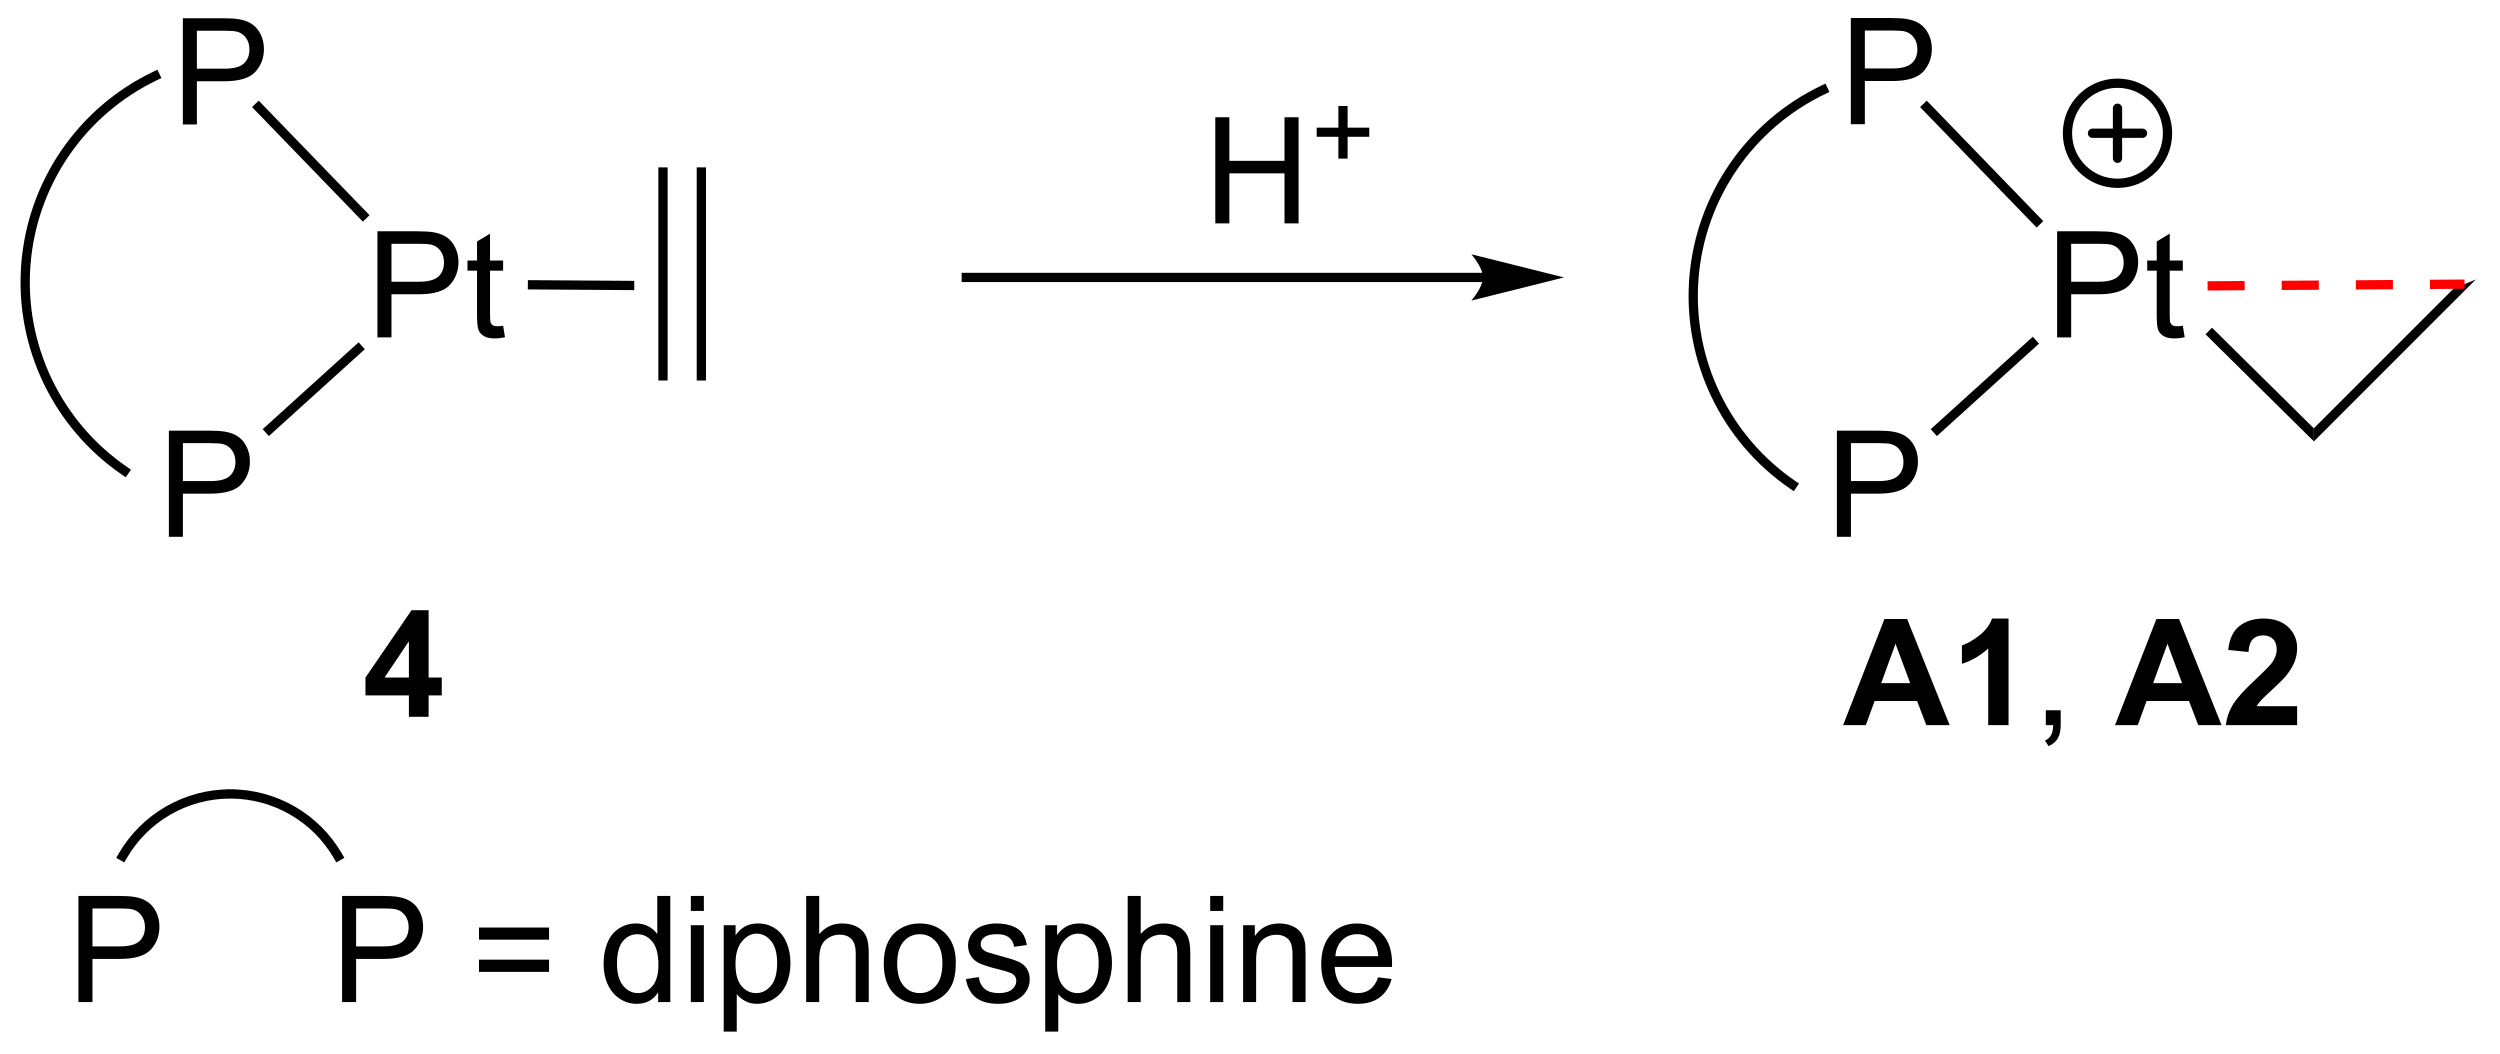 <?xml version="1.0" encoding="UTF-8"?>
<!DOCTYPE svg PUBLIC '-//W3C//DTD SVG 1.0//EN'
          'http://www.w3.org/TR/2001/REC-SVG-20010904/DTD/svg10.dtd'>
<svg stroke-dasharray="none" shape-rendering="auto" xmlns="http://www.w3.org/2000/svg" font-family="'Dialog'" text-rendering="auto" width="370" fill-opacity="1" color-interpolation="auto" color-rendering="auto" preserveAspectRatio="xMidYMid meet" font-size="12px" viewBox="0 0 370 156" fill="black" xmlns:xlink="http://www.w3.org/1999/xlink" stroke="black" image-rendering="auto" stroke-miterlimit="10" stroke-linecap="square" stroke-linejoin="miter" font-style="normal" stroke-width="1" height="156" stroke-dashoffset="0" font-weight="normal" stroke-opacity="1"
><!--Generated by the Batik Graphics2D SVG Generator--><defs id="genericDefs"
  /><g
  ><defs id="defs1"
    ><clipPath clipPathUnits="userSpaceOnUse" id="clipPath1"
      ><path d="M1.139 1.596 L139.544 1.596 L139.544 59.846 L1.139 59.846 L1.139 1.596 Z"
      /></clipPath
      ><clipPath clipPathUnits="userSpaceOnUse" id="clipPath2"
      ><path d="M-0.745 30.789 L-0.745 87.419 L133.812 87.419 L133.812 30.789 Z"
      /></clipPath
    ></defs
    ><g transform="scale(2.667,2.667) translate(-1.139,-1.596) matrix(1.029,0,0,1.029,1.905,-30.074)"
    ><path d="M9.117 37.488 L9.117 31.761 L11.278 31.761 Q11.848 31.761 12.148 31.816 Q12.57 31.886 12.854 32.084 Q13.14 32.279 13.315 32.636 Q13.489 32.99 13.489 33.417 Q13.489 34.147 13.023 34.654 Q12.559 35.16 11.343 35.16 L9.874 35.16 L9.874 37.488 L9.117 37.488 ZM9.874 34.482 L11.356 34.482 Q12.091 34.482 12.398 34.209 Q12.708 33.935 12.708 33.441 Q12.708 33.081 12.525 32.826 Q12.343 32.568 12.046 32.488 Q11.856 32.435 11.341 32.435 L9.874 32.435 L9.874 34.482 Z" stroke="none" clip-path="url(#clipPath2)"
    /></g
    ><g transform="matrix(2.743,0,0,2.743,2.043,-84.452)"
    ><path d="M19.619 48.994 L19.619 43.268 L21.781 43.268 Q22.351 43.268 22.651 43.322 Q23.073 43.393 23.357 43.591 Q23.643 43.786 23.817 44.143 Q23.992 44.497 23.992 44.924 Q23.992 45.653 23.526 46.161 Q23.062 46.666 21.846 46.666 L20.377 46.666 L20.377 48.994 L19.619 48.994 ZM20.377 45.989 L21.859 45.989 Q22.593 45.989 22.901 45.716 Q23.211 45.442 23.211 44.947 Q23.211 44.588 23.028 44.333 Q22.846 44.075 22.549 43.994 Q22.359 43.942 21.843 43.942 L20.377 43.942 L20.377 45.989 ZM26.401 48.364 L26.502 48.986 Q26.205 49.049 25.971 49.049 Q25.588 49.049 25.377 48.929 Q25.166 48.807 25.08 48.609 Q24.994 48.411 24.994 47.778 L24.994 45.393 L24.479 45.393 L24.479 44.846 L24.994 44.846 L24.994 43.817 L25.695 43.395 L25.695 44.846 L26.401 44.846 L26.401 45.393 L25.695 45.393 L25.695 47.817 Q25.695 48.119 25.732 48.205 Q25.768 48.291 25.851 48.343 Q25.937 48.393 26.093 48.393 Q26.211 48.393 26.401 48.364 Z" stroke="none" clip-path="url(#clipPath2)"
    /></g
    ><g transform="matrix(2.743,0,0,2.743,2.043,-84.452)"
    ><path d="M12.854 36.566 L13.213 36.218 L19.193 42.4 L18.834 42.748 Z" stroke="none" clip-path="url(#clipPath2)"
    /></g
    ><g transform="matrix(2.743,0,0,2.743,2.043,-84.452)"
    ><path d="M8.367 59.751 L8.367 54.025 L10.528 54.025 Q11.098 54.025 11.398 54.079 Q11.82 54.15 12.104 54.347 Q12.39 54.543 12.565 54.9 Q12.739 55.254 12.739 55.681 Q12.739 56.41 12.273 56.918 Q11.809 57.423 10.593 57.423 L9.124 57.423 L9.124 59.751 L8.367 59.751 ZM9.124 56.746 L10.606 56.746 Q11.341 56.746 11.648 56.472 Q11.958 56.199 11.958 55.704 Q11.958 55.345 11.775 55.09 Q11.593 54.832 11.296 54.751 Q11.106 54.699 10.591 54.699 L9.124 54.699 L9.124 56.746 Z" stroke="none" clip-path="url(#clipPath2)"
    /></g
    ><g transform="matrix(2.743,0,0,2.743,2.043,-84.452)"
    ><path d="M18.604 49.258 L18.94 49.629 L13.762 54.316 L13.427 53.945 Z" stroke="none" clip-path="url(#clipPath2)"
    /></g
    ><g transform="matrix(2.743,0,0,2.743,2.043,-84.452)"
    ><path d="M7.523 34.657 C3.465 36.597 0.75 40.556 0.402 45.04 L0.382 45.29 L0.88 45.329 L0.9 45.079 C1.235 40.772 3.841 36.972 7.739 35.108 L7.964 35 L7.748 34.549 L7.523 34.657 ZM0.402 45.04 C0.227 47.282 0.658 49.486 1.596 51.448 C2.534 53.409 3.979 55.128 5.833 56.4 L6.039 56.541 L6.322 56.129 L6.116 55.987 C4.334 54.765 2.947 53.115 2.047 51.232 C1.146 49.349 0.733 47.234 0.9 45.079 L0.92 44.83 L0.421 44.791 L0.402 45.04 Z" stroke="none" clip-path="url(#clipPath2)"
    /></g
    ><g transform="matrix(2.743,0,0,2.743,2.043,-84.452)"
    ><path d="M27.738 45.904 L27.734 46.404 L33.477 46.442 L33.477 46.442 L33.477 45.942 L33.477 45.942 L27.738 45.904 Z" stroke="none" clip-path="url(#clipPath2)"
    /></g
    ><g transform="matrix(2.743,0,0,2.743,2.043,-84.452)"
    ><path d="M34.777 39.819 L34.777 51.319 L35.277 51.319 L35.277 39.819 ZM36.847 39.819 L36.847 51.319 L37.347 51.319 L37.347 39.819 Z" stroke="none" clip-path="url(#clipPath2)"
    /></g
    ><g transform="matrix(2.743,0,0,2.743,2.043,-84.452)"
    ><path d="M79.267 45.507 L51.392 45.507 L51.142 45.507 L51.142 46.007 L51.392 46.007 L79.267 46.007 L79.517 46.007 L79.517 45.507 L79.267 45.507 ZM83.642 45.757 L78.642 44.507 C78.642 44.507 79.267 45.21 79.267 45.757 C79.267 46.304 78.642 47.007 78.642 47.007 Z" stroke="none" clip-path="url(#clipPath2)"
    /></g
    ><g transform="matrix(2.743,0,0,2.743,2.043,-84.452)"
    ><path d="M64.828 42.841 L64.828 37.114 L65.585 37.114 L65.585 39.466 L68.562 39.466 L68.562 37.114 L69.32 37.114 L69.32 42.841 L68.562 42.841 L68.562 40.141 L65.585 40.141 L65.585 42.841 L64.828 42.841 Z" stroke="none" clip-path="url(#clipPath2)"
    /></g
    ><g transform="matrix(2.743,0,0,2.743,2.043,-84.452)"
    ><path d="M71.468 39.346 L71.468 38.168 L70.298 38.168 L70.298 37.676 L71.468 37.676 L71.468 36.508 L71.966 36.508 L71.966 37.676 L73.134 37.676 L73.134 38.168 L71.966 38.168 L71.966 39.346 L71.468 39.346 Z" stroke="none" clip-path="url(#clipPath2)"
    /></g
    ><g transform="matrix(2.743,0,0,2.743,2.043,-84.452)"
    ><path d="M99.117 37.488 L99.117 31.761 L101.278 31.761 Q101.849 31.761 102.148 31.816 Q102.57 31.886 102.854 32.084 Q103.14 32.279 103.315 32.636 Q103.489 32.99 103.489 33.417 Q103.489 34.147 103.023 34.654 Q102.559 35.16 101.343 35.16 L99.874 35.16 L99.874 37.488 L99.117 37.488 ZM99.874 34.482 L101.356 34.482 Q102.091 34.482 102.398 34.209 Q102.708 33.935 102.708 33.441 Q102.708 33.081 102.525 32.826 Q102.343 32.568 102.046 32.488 Q101.856 32.435 101.341 32.435 L99.874 32.435 L99.874 34.482 Z" stroke="none" clip-path="url(#clipPath2)"
    /></g
    ><g transform="matrix(2.743,0,0,2.743,2.043,-84.452)"
    ><path d="M110.248 48.994 L110.248 43.268 L112.41 43.268 Q112.98 43.268 113.28 43.322 Q113.701 43.393 113.985 43.591 Q114.272 43.786 114.446 44.143 Q114.621 44.497 114.621 44.924 Q114.621 45.653 114.155 46.161 Q113.691 46.666 112.475 46.666 L111.006 46.666 L111.006 48.994 L110.248 48.994 ZM111.006 45.989 L112.488 45.989 Q113.222 45.989 113.53 45.716 Q113.84 45.442 113.84 44.947 Q113.84 44.588 113.657 44.333 Q113.475 44.075 113.178 43.994 Q112.988 43.942 112.472 43.942 L111.006 43.942 L111.006 45.989 ZM117.03 48.364 L117.131 48.986 Q116.834 49.049 116.6 49.049 Q116.217 49.049 116.006 48.929 Q115.795 48.807 115.709 48.609 Q115.623 48.411 115.623 47.778 L115.623 45.393 L115.108 45.393 L115.108 44.846 L115.623 44.846 L115.623 43.817 L116.324 43.395 L116.324 44.846 L117.03 44.846 L117.03 45.393 L116.324 45.393 L116.324 47.817 Q116.324 48.119 116.36 48.205 Q116.397 48.291 116.48 48.343 Q116.566 48.393 116.722 48.393 Q116.84 48.393 117.03 48.364 Z" stroke="none" clip-path="url(#clipPath2)"
    /></g
    ><g transform="matrix(2.743,0,0,2.743,2.043,-84.452)"
    ><path d="M102.854 36.566 L103.213 36.218 L109.502 42.719 L109.143 43.067 Z" stroke="none" clip-path="url(#clipPath2)"
    /></g
    ><g transform="matrix(2.743,0,0,2.743,2.043,-84.452)"
    ><path d="M98.367 59.751 L98.367 54.025 L100.528 54.025 Q101.099 54.025 101.398 54.079 Q101.82 54.15 102.104 54.347 Q102.39 54.543 102.565 54.9 Q102.739 55.254 102.739 55.681 Q102.739 56.41 102.273 56.918 Q101.809 57.423 100.593 57.423 L99.124 57.423 L99.124 59.751 L98.367 59.751 ZM99.124 56.746 L100.606 56.746 Q101.341 56.746 101.648 56.472 Q101.958 56.199 101.958 55.704 Q101.958 55.345 101.775 55.09 Q101.593 54.832 101.296 54.751 Q101.106 54.699 100.591 54.699 L99.124 54.699 L99.124 56.746 Z" stroke="none" clip-path="url(#clipPath2)"
    /></g
    ><g transform="matrix(2.743,0,0,2.743,2.043,-84.452)"
    ><path d="M108.936 48.958 L109.271 49.328 L103.762 54.316 L103.427 53.945 Z" stroke="none" clip-path="url(#clipPath2)"
    /></g
    ><g transform="matrix(2.743,0,0,2.743,2.043,-84.452)"
    ><path d="M97.523 35.407 C93.465 37.347 90.75 41.306 90.402 45.79 L90.382 46.04 L90.88 46.079 L90.9 45.829 C91.235 41.523 93.841 37.722 97.739 35.858 L97.964 35.75 L97.748 35.299 L97.523 35.407 ZM90.402 45.79 C90.227 48.032 90.658 50.236 91.596 52.198 C92.534 54.16 93.979 55.878 95.833 57.15 L96.039 57.291 L96.322 56.879 L96.116 56.737 C94.334 55.515 92.947 53.865 92.047 51.982 C91.146 50.099 90.733 47.984 90.9 45.829 L90.92 45.58 L90.421 45.541 L90.402 45.79 Z" stroke="none" clip-path="url(#clipPath2)"
    /></g
    ><g transform="matrix(2.743,0,0,2.743,2.043,-84.452)"
    ><path d="M118.255 48.826 L118.606 48.47 L124.099 53.898 L124.102 54.604 Z" stroke="none" clip-path="url(#clipPath2)"
    /></g
    ><g transform="matrix(2.743,0,0,2.743,2.043,-84.452)"
    ><path d="M124.102 54.604 L124.099 53.898 L131.625 46.373 L132.84 45.865 Z" stroke="none" clip-path="url(#clipPath2)"
    /></g
    ><g fill="red" transform="matrix(2.743,0,0,2.743,2.043,-84.452)" stroke="red"
    ><path d="M118.368 46.463 L120.368 46.449 L120.365 45.949 L118.365 45.963 ZM122.368 46.436 L124.368 46.422 L124.365 45.922 L122.365 45.936 ZM126.368 46.409 L128.368 46.395 L128.364 45.895 L126.365 45.909 ZM130.368 46.382 L132.234 46.369 L132.231 45.869 L130.364 45.882 Z" stroke="none" clip-path="url(#clipPath2)"
    /></g
    ><g stroke-width="0.5" transform="matrix(2.743,0,0,2.743,2.043,-84.452)" stroke-linejoin="round" stroke-linecap="round"
    ><path fill="none" d="M113.506 40.678 C112.015 40.678 110.806 39.469 110.806 37.978 C110.806 36.486 112.015 35.278 113.506 35.278 C114.997 35.278 116.206 36.486 116.206 37.978 C116.206 39.469 114.997 40.678 113.506 40.678 M112.156 37.978 L114.856 37.978 M113.506 36.628 L113.506 39.328" clip-path="url(#clipPath2)"
    /></g
    ><g transform="matrix(2.743,0,0,2.743,2.043,-84.452)"
    ><path d="M3.486 84.856 L3.486 79.129 L5.647 79.129 Q6.218 79.129 6.517 79.184 Q6.939 79.254 7.223 79.452 Q7.509 79.648 7.684 80.004 Q7.858 80.359 7.858 80.786 Q7.858 81.515 7.392 82.023 Q6.929 82.528 5.713 82.528 L4.244 82.528 L4.244 84.856 L3.486 84.856 ZM4.244 81.851 L5.726 81.851 Q6.46 81.851 6.767 81.577 Q7.077 81.304 7.077 80.809 Q7.077 80.45 6.895 80.194 Q6.713 79.937 6.416 79.856 Q6.226 79.804 5.71 79.804 L4.244 79.804 L4.244 81.851 ZM17.712 84.856 L17.712 79.129 L19.874 79.129 Q20.444 79.129 20.744 79.184 Q21.166 79.254 21.449 79.452 Q21.736 79.648 21.91 80.004 Q22.085 80.359 22.085 80.786 Q22.085 81.515 21.619 82.023 Q21.155 82.528 19.939 82.528 L18.47 82.528 L18.47 84.856 L17.712 84.856 ZM18.47 81.851 L19.952 81.851 Q20.686 81.851 20.994 81.577 Q21.304 81.304 21.304 80.809 Q21.304 80.45 21.121 80.194 Q20.939 79.937 20.642 79.856 Q20.452 79.804 19.936 79.804 L18.47 79.804 L18.47 81.851 ZM28.88 81.489 L25.099 81.489 L25.099 80.832 L28.88 80.832 L28.88 81.489 ZM28.88 83.226 L25.099 83.226 L25.099 82.569 L28.88 82.569 L28.88 83.226 ZM34.767 84.856 L34.767 84.332 Q34.374 84.95 33.608 84.95 Q33.111 84.95 32.694 84.676 Q32.28 84.403 32.051 83.913 Q31.822 83.421 31.822 82.786 Q31.822 82.163 32.028 81.658 Q32.236 81.153 32.65 80.885 Q33.064 80.614 33.577 80.614 Q33.952 80.614 34.244 80.773 Q34.538 80.929 34.72 81.184 L34.72 79.129 L35.421 79.129 L35.421 84.856 L34.767 84.856 ZM32.546 82.786 Q32.546 83.582 32.882 83.978 Q33.218 84.371 33.673 84.371 Q34.134 84.371 34.457 83.994 Q34.78 83.616 34.78 82.843 Q34.78 81.991 34.452 81.593 Q34.124 81.194 33.642 81.194 Q33.173 81.194 32.858 81.577 Q32.546 81.96 32.546 82.786 ZM36.529 79.937 L36.529 79.129 L37.232 79.129 L37.232 79.937 L36.529 79.937 ZM36.529 84.856 L36.529 80.707 L37.232 80.707 L37.232 84.856 L36.529 84.856 ZM38.304 86.447 L38.304 80.707 L38.944 80.707 L38.944 81.246 Q39.171 80.929 39.455 80.773 Q39.741 80.614 40.147 80.614 Q40.679 80.614 41.085 80.887 Q41.491 81.161 41.697 81.658 Q41.905 82.155 41.905 82.749 Q41.905 83.387 41.676 83.898 Q41.447 84.405 41.012 84.679 Q40.577 84.95 40.095 84.95 Q39.744 84.95 39.465 84.801 Q39.186 84.653 39.007 84.426 L39.007 86.447 L38.304 86.447 ZM38.939 82.804 Q38.939 83.606 39.262 83.989 Q39.587 84.371 40.048 84.371 Q40.517 84.371 40.85 83.976 Q41.186 83.577 41.186 82.746 Q41.186 81.952 40.858 81.559 Q40.533 81.163 40.08 81.163 Q39.632 81.163 39.285 81.585 Q38.939 82.004 38.939 82.804 ZM42.753 84.856 L42.753 79.129 L43.456 79.129 L43.456 81.184 Q43.948 80.614 44.698 80.614 Q45.159 80.614 45.498 80.796 Q45.839 80.976 45.985 81.296 Q46.13 81.616 46.13 82.226 L46.13 84.856 L45.427 84.856 L45.427 82.226 Q45.427 81.7 45.198 81.46 Q44.972 81.218 44.552 81.218 Q44.24 81.218 43.964 81.382 Q43.69 81.543 43.573 81.822 Q43.456 82.098 43.456 82.585 L43.456 84.856 L42.753 84.856 ZM46.939 82.78 Q46.939 81.629 47.58 81.075 Q48.116 80.614 48.884 80.614 Q49.741 80.614 50.283 81.174 Q50.827 81.734 50.827 82.723 Q50.827 83.523 50.585 83.984 Q50.345 84.442 49.887 84.697 Q49.429 84.95 48.884 84.95 Q48.014 84.95 47.475 84.392 Q46.939 83.832 46.939 82.78 ZM47.663 82.78 Q47.663 83.577 48.009 83.976 Q48.358 84.371 48.884 84.371 Q49.408 84.371 49.754 83.973 Q50.103 83.575 50.103 82.757 Q50.103 81.989 49.754 81.593 Q49.405 81.194 48.884 81.194 Q48.358 81.194 48.009 81.59 Q47.663 81.984 47.663 82.78 ZM51.37 83.616 L52.065 83.507 Q52.123 83.926 52.391 84.15 Q52.659 84.371 53.138 84.371 Q53.623 84.371 53.857 84.174 Q54.091 83.976 54.091 83.71 Q54.091 83.473 53.886 83.335 Q53.74 83.241 53.167 83.098 Q52.393 82.903 52.094 82.76 Q51.794 82.616 51.641 82.366 Q51.487 82.114 51.487 81.809 Q51.487 81.53 51.612 81.296 Q51.74 81.059 51.959 80.903 Q52.123 80.78 52.407 80.697 Q52.69 80.614 53.013 80.614 Q53.503 80.614 53.87 80.754 Q54.24 80.895 54.414 81.135 Q54.591 81.374 54.659 81.778 L53.972 81.871 Q53.925 81.551 53.698 81.371 Q53.474 81.192 53.065 81.192 Q52.581 81.192 52.373 81.353 Q52.167 81.512 52.167 81.726 Q52.167 81.864 52.253 81.973 Q52.339 82.085 52.521 82.161 Q52.628 82.2 53.143 82.34 Q53.888 82.538 54.182 82.666 Q54.479 82.793 54.646 83.036 Q54.815 83.278 54.815 83.637 Q54.815 83.989 54.61 84.299 Q54.404 84.609 54.016 84.78 Q53.63 84.95 53.143 84.95 Q52.334 84.95 51.909 84.614 Q51.487 84.278 51.37 83.616 ZM55.651 86.447 L55.651 80.707 L56.292 80.707 L56.292 81.246 Q56.518 80.929 56.802 80.773 Q57.089 80.614 57.495 80.614 Q58.026 80.614 58.432 80.887 Q58.839 81.161 59.044 81.658 Q59.253 82.155 59.253 82.749 Q59.253 83.387 59.024 83.898 Q58.794 84.405 58.36 84.679 Q57.925 84.95 57.443 84.95 Q57.091 84.95 56.813 84.801 Q56.534 84.653 56.354 84.426 L56.354 86.447 L55.651 86.447 ZM56.287 82.804 Q56.287 83.606 56.61 83.989 Q56.935 84.371 57.396 84.371 Q57.865 84.371 58.198 83.976 Q58.534 83.577 58.534 82.746 Q58.534 81.952 58.206 81.559 Q57.88 81.163 57.427 81.163 Q56.979 81.163 56.633 81.585 Q56.287 82.004 56.287 82.804 ZM60.1 84.856 L60.1 79.129 L60.804 79.129 L60.804 81.184 Q61.296 80.614 62.046 80.614 Q62.507 80.614 62.845 80.796 Q63.186 80.976 63.332 81.296 Q63.478 81.616 63.478 82.226 L63.478 84.856 L62.775 84.856 L62.775 82.226 Q62.775 81.7 62.546 81.46 Q62.319 81.218 61.9 81.218 Q61.587 81.218 61.311 81.382 Q61.038 81.543 60.921 81.822 Q60.804 82.098 60.804 82.585 L60.804 84.856 L60.1 84.856 ZM64.552 79.937 L64.552 79.129 L65.255 79.129 L65.255 79.937 L64.552 79.937 ZM64.552 84.856 L64.552 80.707 L65.255 80.707 L65.255 84.856 L64.552 84.856 ZM66.327 84.856 L66.327 80.707 L66.96 80.707 L66.96 81.296 Q67.416 80.614 68.28 80.614 Q68.655 80.614 68.968 80.749 Q69.283 80.882 69.439 81.101 Q69.595 81.319 69.658 81.621 Q69.697 81.817 69.697 82.304 L69.697 84.856 L68.994 84.856 L68.994 82.332 Q68.994 81.903 68.91 81.689 Q68.83 81.476 68.621 81.351 Q68.413 81.223 68.132 81.223 Q67.681 81.223 67.356 81.51 Q67.03 81.793 67.03 82.59 L67.03 84.856 L66.327 84.856 ZM73.615 83.52 L74.341 83.609 Q74.169 84.246 73.703 84.598 Q73.24 84.95 72.518 84.95 Q71.607 84.95 71.073 84.39 Q70.542 83.827 70.542 82.817 Q70.542 81.77 71.081 81.192 Q71.62 80.614 72.479 80.614 Q73.31 80.614 73.836 81.181 Q74.365 81.746 74.365 82.773 Q74.365 82.835 74.362 82.96 L71.268 82.96 Q71.308 83.645 71.654 84.01 Q72.003 84.371 72.521 84.371 Q72.909 84.371 73.183 84.168 Q73.456 83.965 73.615 83.52 ZM71.308 82.382 L73.623 82.382 Q73.576 81.859 73.357 81.598 Q73.021 81.192 72.487 81.192 Q72.003 81.192 71.672 81.517 Q71.341 81.84 71.308 82.382 Z" stroke="none" clip-path="url(#clipPath2)"
    /></g
    ><g transform="matrix(2.743,0,0,2.743,2.043,-84.452)"
    ><path d="M17.71 76.856 C16.467 74.702 14.168 73.375 11.681 73.375 L11.431 73.375 L11.431 73.875 L11.681 73.875 C13.99 73.875 16.123 75.107 17.277 77.106 L17.402 77.322 L17.835 77.073 L17.71 76.856 ZM11.681 73.375 C10.438 73.375 9.242 73.706 8.2 74.308 C7.159 74.909 6.274 75.78 5.652 76.856 L5.527 77.073 L5.96 77.322 L6.085 77.106 C6.663 76.105 7.485 75.298 8.45 74.741 C9.416 74.183 10.526 73.875 11.681 73.875 L11.931 73.875 L11.931 73.375 L11.681 73.375 Z" stroke="none" clip-path="url(#clipPath2)"
    /></g
    ><g transform="matrix(2.743,0,0,2.743,2.043,-84.452)"
    ><path d="M104.449 69.912 L103.191 69.912 L102.691 68.61 L100.402 68.61 L99.928 69.912 L98.702 69.912 L100.933 64.186 L102.155 64.186 L104.449 69.912 ZM102.319 67.647 L101.53 65.522 L100.756 67.647 L102.319 67.647 ZM107.627 69.912 L106.531 69.912 L106.531 65.774 Q105.93 66.337 105.112 66.607 L105.112 65.61 Q105.541 65.469 106.044 65.079 Q106.549 64.686 106.737 64.162 L107.627 64.162 L107.627 69.912 Z" stroke="none" clip-path="url(#clipPath2)"
    /></g
    ><g transform="matrix(2.743,0,0,2.743,2.043,-84.452)"
    ><path d="M109.639 69.912 L109.639 69.11 L110.441 69.11 L110.441 69.912 Q110.441 70.355 110.285 70.626 Q110.129 70.897 109.787 71.045 L109.592 70.745 Q109.816 70.647 109.92 70.456 Q110.027 70.269 110.037 69.912 L109.639 69.912 Z" stroke="none" clip-path="url(#clipPath2)"
    /></g
    ><g transform="matrix(2.743,0,0,2.743,2.043,-84.452)"
    ><path d="M119.121 69.912 L117.863 69.912 L117.363 68.61 L115.074 68.61 L114.6 69.912 L113.373 69.912 L115.605 64.186 L116.826 64.186 L119.121 69.912 ZM116.991 67.647 L116.201 65.522 L115.428 67.647 L116.991 67.647 ZM123.198 68.891 L123.198 69.912 L119.351 69.912 Q119.414 69.334 119.726 68.816 Q120.039 68.297 120.961 67.443 Q121.703 66.751 121.87 66.506 Q122.096 66.165 122.096 65.834 Q122.096 65.467 121.898 65.269 Q121.703 65.071 121.354 65.071 Q121.01 65.071 120.807 65.279 Q120.604 65.485 120.573 65.967 L119.479 65.857 Q119.578 64.951 120.094 64.558 Q120.609 64.162 121.382 64.162 Q122.229 64.162 122.713 64.62 Q123.198 65.076 123.198 65.756 Q123.198 66.141 123.06 66.493 Q122.922 66.842 122.62 67.225 Q122.422 67.477 121.901 67.954 Q121.382 68.43 121.242 68.587 Q121.104 68.743 121.018 68.891 L123.198 68.891 Z" stroke="none" clip-path="url(#clipPath2)"
    /></g
    ><g transform="matrix(2.743,0,0,2.743,2.043,-84.452)"
    ><path d="M21.318 69.463 L21.318 68.31 L18.974 68.31 L18.974 67.349 L21.459 63.713 L22.381 63.713 L22.381 67.346 L23.091 67.346 L23.091 68.31 L22.381 68.31 L22.381 69.463 L21.318 69.463 ZM21.318 67.346 L21.318 65.388 L20.003 67.346 L21.318 67.346 Z" stroke="none" clip-path="url(#clipPath2)"
    /></g
  ></g
></svg
>
